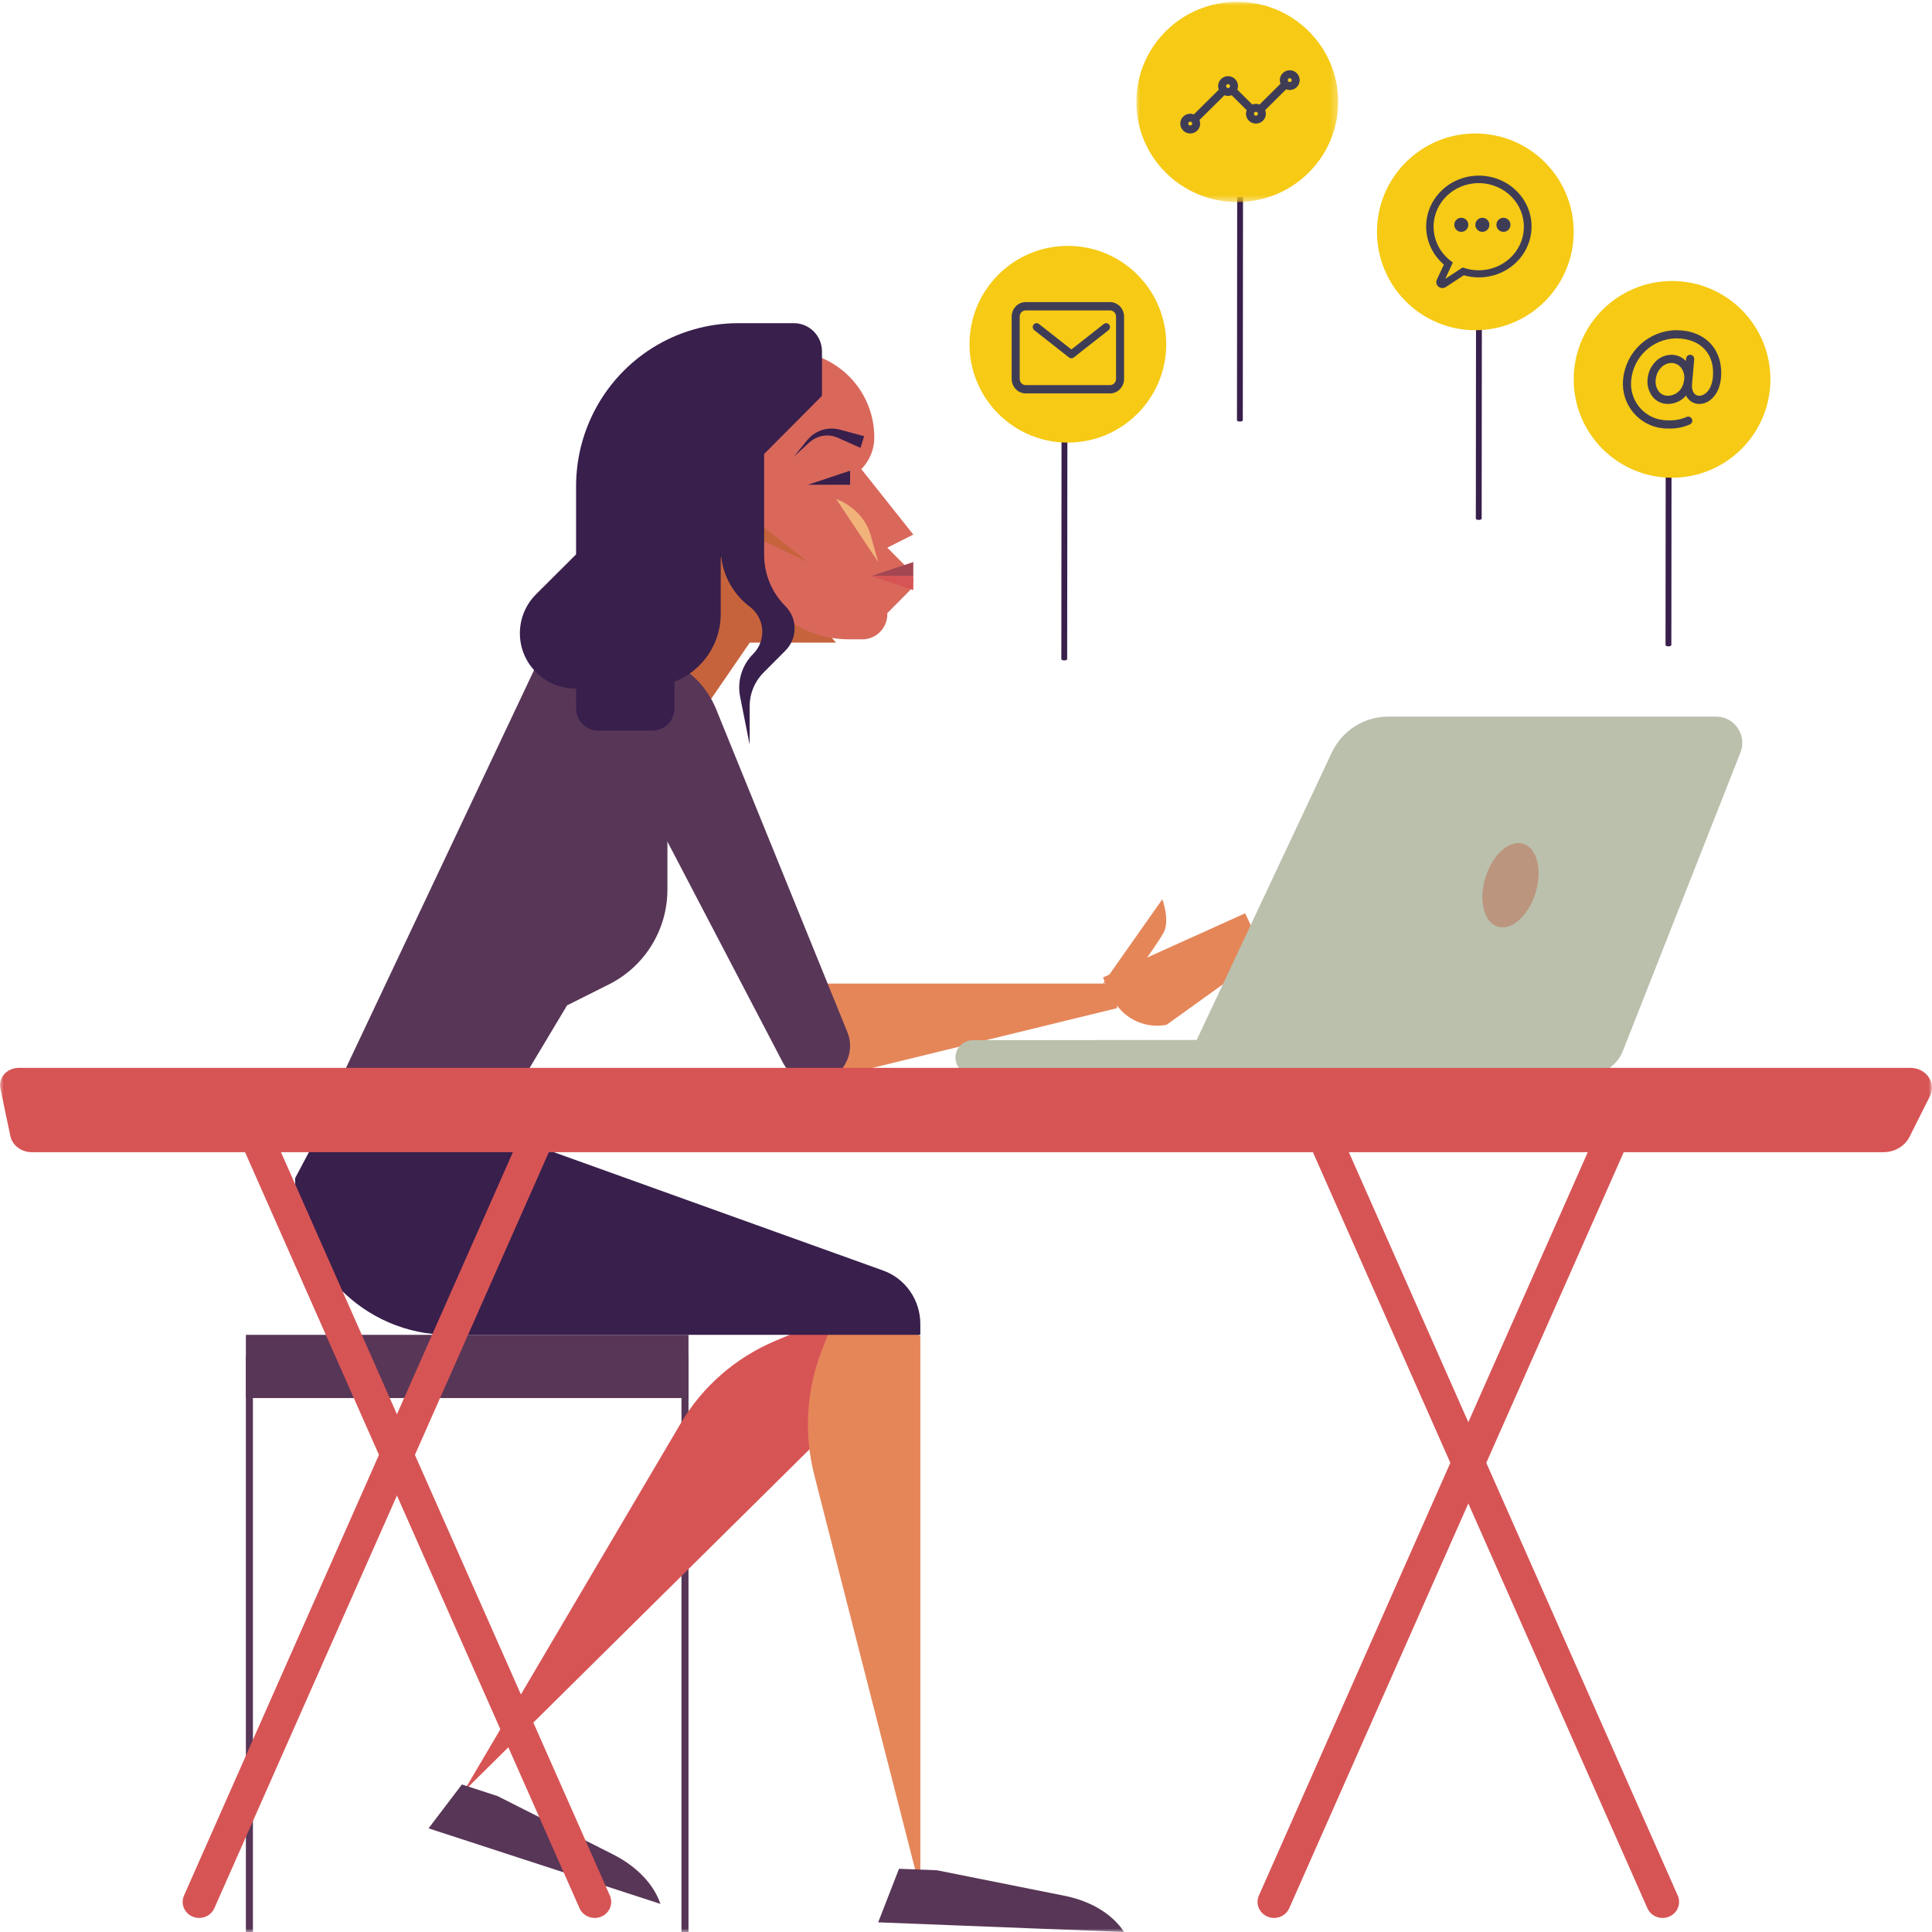 <?xml version="1.0" encoding="UTF-8"?>
<svg width="275px" height="275px" viewBox="0 0 275 275" version="1.1" xmlns="http://www.w3.org/2000/svg" xmlns:xlink="http://www.w3.org/1999/xlink">
    <title>90FB6C87-A9EF-4099-A5F8-A13B4621475B@1x</title>
    <defs>
        <polygon id="path-1" points="0 0 28.735 0 28.735 28.508 0 28.508"></polygon>
        <polygon id="path-3" points="0 275 275 275 275 0 0 0"></polygon>
    </defs>
    <g id="Page-1" stroke="none" stroke-width="1" fill="none" fill-rule="evenodd">
        <g id="CW_Case-Studies-Icons-+-Illustrations" transform="translate(-124, -663)">
            <g id="Group-67" transform="translate(124, 663)">
                <path d="M210.9,73.825 L210.93,42 L210.1,42 L210.07,73.825 C210.07,73.922 210.256,74 210.485,74 C210.714,74 210.9,73.922 210.9,73.825" id="Fill-1" fill="#381F4C"></path>
                <path d="M237.9,91.825 L237.93,60 L237.1,60 L237.07,91.825 C237.07,91.922 237.256,92 237.485,92 C237.714,92 237.9,91.922 237.9,91.825" id="Fill-3" fill="#381F4C"></path>
                <path d="M151.9,93.825 L151.93,62 L151.1,62 L151.07,93.825 C151.07,93.922 151.256,94 151.485,94 C151.714,94 151.9,93.922 151.9,93.825" id="Fill-5" fill="#381F4C"></path>
                <path d="M176.9,59.825 L176.93,28 L176.1,28 L176.07,59.825 C176.07,59.922 176.256,60 176.485,60 C176.714,60 176.9,59.922 176.9,59.825" id="Fill-7" fill="#381F4C"></path>
                <path d="M210,47 C202.268,47 196,40.732 196,33 C196,25.268 202.268,19 210,19 C217.732,19 224,25.268 224,33 C223.991,40.729 217.729,46.991 210,47" id="Fill-9" fill="#F6CA15"></path>
                <path d="M210.482,26.066 C206.935,26.065 204.058,28.84 204.055,32.264 C204.054,34.157 204.947,35.945 206.481,37.123 L206.797,37.366 L205.717,39.69 L208.193,38.072 L208.438,38.151 C211.801,39.242 215.444,37.494 216.574,34.246 C217.704,30.998 215.893,27.48 212.53,26.39 C211.87,26.175 211.178,26.066 210.482,26.066 M205.308,41 C204.827,40.998 204.439,40.62 204.441,40.155 C204.442,40.038 204.468,39.923 204.517,39.816 L205.52,37.657 C202.423,35.001 202.142,30.423 204.893,27.433 C207.643,24.443 212.384,24.171 215.48,26.827 C218.577,29.483 218.858,34.061 216.107,37.051 C214.172,39.156 211.148,39.987 208.355,39.182 L205.796,40.854 C205.653,40.949 205.483,41 205.308,41" id="Fill-11" fill="#3F3D56"></path>
                <path d="M211,31 C211.553,31 212,31.447 212,32 C212,32.553 211.553,33 211,33 C210.447,33 210,32.553 210,32 C210,31.447 210.447,31 211,31" id="Fill-13" fill="#3F3D56"></path>
                <path d="M208,31 C208.553,31 209,31.447 209,32 C209,32.553 208.553,33 208,33 C207.447,33 207,32.553 207,32 C207,31.447 207.447,31 208,31" id="Fill-15" fill="#3F3D56"></path>
                <path d="M214,31 C214.553,31 215,31.447 215,32 C215,32.553 214.553,33 214,33 C213.447,33 213,32.553 213,32 C213,31.447 213.447,31 214,31" id="Fill-17" fill="#3F3D56"></path>
                <g id="Group-21" transform="translate(161.743, 0.256)">
                    <mask id="mask-2" fill="white">
                        <use xlink:href="#path-1"></use>
                    </mask>
                    <g id="Clip-20"></g>
                    <path d="M14.368,28.508 C6.432,28.508 0,22.127 0,14.254 C0,6.381 6.432,-0 14.368,-0 C22.303,-0 28.735,6.381 28.735,14.254 C28.726,22.123 22.299,28.499 14.368,28.508" id="Fill-19" fill="#F6CA15" mask="url(#mask-2)"></path>
                </g>
                <path d="M183.583,11.687 C183.427,11.687 183.3,11.561 183.3,11.406 C183.3,11.25 183.427,11.125 183.583,11.125 C183.74,11.125 183.867,11.25 183.867,11.406 C183.867,11.561 183.74,11.687 183.583,11.687 M178.767,16.469 C178.61,16.469 178.483,16.343 178.483,16.187 C178.483,16.032 178.61,15.906 178.767,15.906 C178.924,15.906 179.05,16.032 179.05,16.187 C179.05,16.343 178.924,16.469 178.767,16.469 M174.801,12.531 C174.644,12.531 174.517,12.405 174.517,12.249 C174.517,12.094 174.644,11.968 174.801,11.968 C174.957,11.968 175.084,12.094 175.084,12.249 C175.084,12.405 174.957,12.531 174.801,12.531 M169.417,17.875 C169.26,17.875 169.133,17.749 169.133,17.593 C169.133,17.438 169.26,17.312 169.417,17.312 C169.573,17.312 169.701,17.438 169.701,17.593 C169.701,17.749 169.574,17.875 169.417,17.875 M183.583,10 C182.801,10 182.167,10.63 182.167,11.406 C182.167,11.587 182.205,11.758 182.267,11.917 L179.282,14.88 C179.122,14.818 178.949,14.781 178.767,14.781 C178.585,14.781 178.412,14.818 178.251,14.88 L176.116,12.761 C176.179,12.602 176.216,12.431 176.216,12.249 C176.216,11.473 175.583,10.844 174.801,10.844 C174.018,10.844 173.383,11.473 173.383,12.249 C173.383,12.431 173.421,12.602 173.484,12.761 L169.932,16.287 C169.772,16.224 169.599,16.187 169.417,16.187 C168.634,16.187 168,16.817 168,17.593 C168,18.37 168.634,19 169.417,19 C170.199,18.999 170.833,18.37 170.833,17.593 C170.833,17.412 170.796,17.241 170.734,17.082 L174.285,13.557 C174.445,13.619 174.618,13.656 174.801,13.656 C174.983,13.656 175.156,13.619 175.316,13.557 L177.45,15.676 C177.388,15.835 177.35,16.006 177.35,16.187 C177.35,16.964 177.985,17.593 178.767,17.593 C179.549,17.592 180.183,16.963 180.184,16.187 C180.184,16.006 180.146,15.835 180.083,15.676 L183.068,12.713 C183.228,12.775 183.401,12.812 183.583,12.812 C184.366,12.812 184.999,12.183 185,11.406 C185,10.63 184.366,10 183.583,10" id="Fill-22" fill="#3F3D56"></path>
                <path d="M152,63 C144.268,63 138,56.732 138,49 C138,41.268 144.268,35 152,35 C159.732,35 166,41.268 166,49 C165.991,56.729 159.729,62.992 152,63" id="Fill-24" fill="#F6CA15"></path>
                <path d="M158.857,53.932 C158.856,54.422 158.472,54.818 158,54.819 L146,54.819 C145.527,54.818 145.143,54.422 145.143,53.932 L145.143,45.069 C145.143,44.58 145.527,44.183 146,44.182 L158,44.182 C158.472,44.183 158.856,44.58 158.857,45.069 L158.857,53.932 Z M158,43 L146,43 C144.896,43.002 144.002,43.927 144,45.069 L144,53.932 C144.002,55.074 144.896,55.999 146,56 L158,56 C159.104,55.999 159.998,55.074 160,53.932 L160,45.069 C159.998,43.927 159.104,43.002 158,43 L158,43 Z" id="Fill-26" fill="#3F3D56"></path>
                <path d="M157.111,46.118 L152.5,49.741 L147.889,46.118 C147.888,46.117 147.887,46.117 147.887,46.116 C147.646,45.928 147.301,45.973 147.115,46.216 C146.929,46.458 146.974,46.807 147.213,46.995 L152.162,50.882 C152.259,50.959 152.378,51 152.5,51 C152.622,51 152.741,50.959 152.838,50.882 L157.787,46.995 C157.787,46.994 157.788,46.994 157.789,46.993 C158.028,46.804 158.07,46.455 157.883,46.213 C157.696,45.971 157.351,45.929 157.111,46.118" id="Fill-28" fill="#3F3D56"></path>
                <mask id="mask-4" fill="white">
                    <use xlink:href="#path-3"></use>
                </mask>
                <g id="Clip-31"></g>
                <polygon id="Fill-30" fill="#583657" mask="url(#mask-4)" points="35 199 98 199 98 190 35 190"></polygon>
                <polygon id="Fill-32" fill="#583657" mask="url(#mask-4)" points="97 275 98 275 98 193 97 193"></polygon>
                <polygon id="Fill-33" fill="#583657" mask="url(#mask-4)" points="35 275 36 275 36 193 35 193"></polygon>
                <polyline id="Fill-34" fill="#C6633C" mask="url(#mask-4)" points="119 91.472 106.719 91.472 99.49 102 92 94.392 99.055 69"></polyline>
                <polyline id="Fill-35" fill="#E58659" mask="url(#mask-4)" points="116.489 140 159 140 159 143.5 116 154"></polyline>
                <path d="M122,199.593 L66,255 L96.893,202.601 C99.974,197.376 104.67,193.27 110.288,190.887 L119.454,187" id="Fill-36" fill="#D75455" mask="url(#mask-4)"></path>
                <path d="M131,190.167 L131,269 L115.908,209.979 C114.403,204.094 114.776,197.867 116.972,192.217 L120.554,183" id="Fill-37" fill="#E58659" mask="url(#mask-4)"></path>
                <path d="M93,61.182 L93,61.182 C93,55.007 97.969,50 104.1,50 L112.266,50 C118.995,50 124.45,55.495 124.45,62.274 C124.45,63.961 123.784,65.579 122.6,66.773 L122.6,66.773 L130,76.091 L126.3,77.954 L129.346,81.023 C129.765,81.444 130,82.016 130,82.614 C130,83.21 129.765,83.782 129.346,84.204 L126.3,87.272 L126.3,87.428 C126.3,89.4 124.712,91 122.754,91 L120.75,91 C116.092,91 111.705,88.79 108.91,85.036 L102.25,76.091" id="Fill-38" fill="#D9685B" mask="url(#mask-4)"></path>
                <path d="M131,190 L63.888,190 C51.8,190 42,180.021 42,167.713 L45.56,161 L70.48,161 L125.714,180.85 C128.882,181.989 131,185.038 131,188.459 L131,190 Z" id="Fill-39" fill="#381F4C" mask="url(#mask-4)"></path>
                <path d="M45,161 L77.143,93 L95,93 L95,126.62 C95,132.337 91.778,137.562 86.676,140.118 L80.715,143.106 L70,161" id="Fill-40" fill="#583657" mask="url(#mask-4)"></path>
                <path d="M115.925,154 L115.925,154 C119.534,154 121.987,150.288 120.613,146.906 L101.943,100.964 C99.984,96.145 95.349,93 90.207,93 L81,93 L111.443,151.266 C112.322,152.949 114.046,154 115.925,154" id="Fill-41" fill="#583657" mask="url(#mask-4)"></path>
                <path d="M94.766,97 C95.292,96.074 94.766,75.572 94.766,75.572 L87.659,72 L77,93.428" id="Stroke-42" stroke="#050505" stroke-width="2" mask="url(#mask-4)"></path>
                <polygon id="Fill-43" fill="#A34651" mask="url(#mask-4)" points="130 80 130 82 124 82"></polygon>
                <polyline id="Fill-44" fill="#D75455" mask="url(#mask-4)" points="124 82 130 84 130 82"></polyline>
                <polyline id="Fill-45" fill="#381F4C" mask="url(#mask-4)" points="121 67 115 69 121 69"></polyline>
                <path d="M113,65 C113,65 113.527,64.514 114.318,63.784 C114.516,63.602 114.731,63.404 114.957,63.195 C115.182,62.981 115.421,62.775 115.675,62.609 C116.196,62.262 116.825,62.043 117.453,61.99 C118.084,61.938 118.707,62.063 119.231,62.299 C119.832,62.567 120.394,62.818 120.875,63.032 L122.481,63.748 L123,62.086 C123,62.086 122.325,61.904 121.313,61.63 C120.804,61.492 120.213,61.332 119.579,61.161 C118.865,60.966 118.07,60.941 117.326,61.125 C116.582,61.308 115.897,61.681 115.37,62.161 C115.098,62.406 114.88,62.666 114.688,62.909 C114.492,63.151 114.308,63.379 114.137,63.591 C113.455,64.436 113,65 113,65" id="Fill-46" fill="#381F4C" mask="url(#mask-4)"></path>
                <path d="M102.305,68.896 L99.889,67.456 C98.621,66.7 97.002,66.899 95.955,67.94 C95.111,68.78 94.795,70.015 95.134,71.156 L97.219,78.201 C97.49,79.114 98.253,79.796 99.189,79.961 C100.253,80.15 101.319,79.637 101.834,78.686 L103,76.537" id="Stroke-47" stroke="#221F1F" stroke-width="2" mask="url(#mask-4)"></path>
                <path d="M119,71 L119.479,71.215 C121.713,72.221 123.349,74.056 123.955,76.238 L125,80" id="Fill-48" fill="#F1B37A" mask="url(#mask-4)"></path>
                <polyline id="Fill-49" fill="#C6633C" mask="url(#mask-4)" points="107.378 74 115 80 107 76.2"></polyline>
                <path d="M83.916,77 L76.31,84.58 C73.23,87.65 73.23,92.627 76.31,95.697 C79.391,98.768 84.384,98.768 87.465,95.697 L90,93.171" id="Fill-50" fill="#381F4C" mask="url(#mask-4)"></path>
                <path d="M102.588,64.621 L102.588,78.076 C102.588,81.328 104.112,84.39 106.699,86.34 L106.731,86.364 C108.891,87.992 109.115,91.165 107.206,93.084 L107.176,93.113 C105.596,94.702 104.91,96.977 105.349,99.18 L106.705,106 L106.705,100.506 C106.705,98.724 107.41,97.016 108.663,95.757 L111.804,92.601 C113.536,90.86 113.536,88.037 111.804,86.296 L111.776,86.267 C109.848,84.33 108.765,81.703 108.765,78.963 L108.765,64.621 L117,56.345 L117,50.023 C117,47.801 115.208,46 112.997,46 L105.094,46 C100.765,46 96.524,47.222 92.854,49.528 C86.102,53.768 82,61.206 82,69.207 L82,87.379 C82,93.093 86.609,97.724 92.295,97.724 L92.295,97.724 C97.98,97.724 102.588,93.093 102.588,87.379 L102.588,83.241" id="Fill-51" fill="#381F4C" mask="url(#mask-4)"></path>
                <path d="M92.846,104 L85.154,104 C83.412,104 82,102.588 82,100.846 L82,93.154 C82,91.412 83.412,90 85.154,90 L92.846,90 C94.588,90 96,91.412 96,93.154 L96,100.846 C96,102.588 94.588,104 92.846,104" id="Fill-52" fill="#381F4C" mask="url(#mask-4)"></path>
                <path d="M125,273.624 L160,275 C158.383,272.487 155.298,270.6 151.601,269.861 L133.351,266.212 L127.966,266 L125,273.624 Z" id="Fill-53" fill="#583657" mask="url(#mask-4)"></path>
                <path d="M61,260.245 L94,271 C93.092,268.239 90.629,265.658 87.293,263.972 L70.824,255.655 L65.748,254 L61,260.245 Z" id="Fill-54" fill="#583657" mask="url(#mask-4)"></path>
                <path d="M157,139.131 L177.23,130 L180,135.852 L166.04,145.874 C162.861,146.479 159.672,144.869 158.297,141.966 L157.428,140.128" id="Fill-55" fill="#E58659" mask="url(#mask-4)"></path>
                <path d="M157,140 L165.447,128 C165.447,128 166.595,131.088 165.582,132.842 C164.569,134.595 161.153,139.311 161.153,139.311" id="Fill-56" fill="#E58659" mask="url(#mask-4)"></path>
                <path d="M138.38,152.997 C138.423,152.999 138.466,153 138.509,153 L194.497,152.94 C195.881,152.939 197.002,151.832 197,150.468 C196.998,149.103 195.871,147.976 194.491,148 L138.503,148.061 C137.119,148.062 135.998,149.168 136,150.533 C136.002,151.854 137.056,152.933 138.38,152.997" id="Fill-57" fill="#BAC0AC" mask="url(#mask-4)"></path>
                <path d="M244.27,102 L197.612,102 C194.171,102 191.037,103.993 189.569,107.116 L168,153 L225.983,153 C228.201,153 230.194,151.64 231.009,149.571 L247.736,107.112 C248.702,104.659 246.9,102 244.27,102" id="Fill-58" fill="#BAC0AC" mask="url(#mask-4)"></path>
                <path d="M211.456,124.835 C210.433,128.085 211.189,131.241 213.146,131.885 C215.103,132.528 217.52,130.415 218.544,127.165 C219.568,123.915 218.811,120.759 216.854,120.115 C214.897,119.472 212.48,121.585 211.456,124.835" id="Fill-59" fill="#BC957E" mask="url(#mask-4)"></path>
                <path d="M236.65,273 C236.96,273 237.275,272.94 237.578,272.813 C238.77,272.315 239.321,270.97 238.808,269.81 L189.511,158.383 C188.998,157.223 187.616,156.688 186.422,157.187 C185.23,157.685 184.679,159.03 185.192,160.189 L234.49,271.617 C234.872,272.482 235.739,273 236.65,273" id="Fill-60" fill="#D75455" mask="url(#mask-4)"></path>
                <path d="M181.35,273 C182.261,273 183.128,272.482 183.51,271.617 L232.808,160.19 C233.321,159.03 232.77,157.686 231.578,157.187 C230.386,156.688 229.003,157.223 228.489,158.383 L179.192,269.81 C178.679,270.97 179.23,272.315 180.422,272.813 C180.725,272.94 181.04,273 181.35,273" id="Fill-61" fill="#D75455" mask="url(#mask-4)"></path>
                <path d="M84.65,273 C84.96,273 85.275,272.94 85.578,272.813 C86.77,272.315 87.321,270.97 86.808,269.81 L37.511,158.383 C36.998,157.223 35.616,156.688 34.422,157.187 C33.23,157.685 32.679,159.03 33.192,160.189 L82.49,271.617 C82.872,272.482 83.739,273 84.65,273" id="Fill-62" fill="#D75455" mask="url(#mask-4)"></path>
                <path d="M28.35,273 C29.261,273 30.128,272.482 30.51,271.617 L79.808,160.19 C80.321,159.03 79.77,157.686 78.578,157.187 C77.386,156.688 76.003,157.223 75.489,158.383 L26.192,269.81 C25.679,270.97 26.23,272.315 27.422,272.813 C27.725,272.94 28.04,273 28.35,273" id="Fill-63" fill="#D75455" mask="url(#mask-4)"></path>
                <path d="M0.049,154.917 C-0.103,154.199 0.103,153.456 0.609,152.892 C1.115,152.327 1.869,152 2.663,152 L271.935,152 C272.98,152 273.954,152.491 274.517,153.301 C275.08,154.112 275.156,155.131 274.718,156.004 L271.799,161.817 C271.131,163.148 269.684,164 268.09,164 L4.511,164 C3.029,164 1.755,163.033 1.473,161.694 L0.049,154.917 Z" id="Fill-64" fill="#D75455" mask="url(#mask-4)"></path>
                <path d="M238,68 C230.268,68 224,61.732 224,54 C224,46.268 230.268,40 238,40 C245.732,40 252,46.268 252,54 C251.991,61.729 245.729,67.991 238,68" id="Fill-65" fill="#F6CA15" mask="url(#mask-4)"></path>
                <path d="M237.391,56.329 C236.933,56.337 236.493,56.146 236.185,55.805 C235.778,55.316 235.591,54.68 235.669,54.048 C235.786,52.711 236.767,51.665 237.901,51.665 C238.396,51.662 238.869,51.872 239.201,52.241 C239.607,52.71 239.798,53.328 239.731,53.945 C239.587,55.591 238.451,56.329 237.391,56.329 M243.517,48.95 C242.355,47.674 240.638,47 238.552,47 C234.659,47.065 231.43,50.049 231.037,53.946 C231.008,54.208 230.997,54.471 231.001,54.735 C231.058,58.248 233.935,61.05 237.428,60.992 C238.49,61.042 239.549,60.846 240.525,60.419 C240.818,60.294 240.957,59.954 240.834,59.658 C240.71,59.36 240.371,59.22 240.075,59.344 C239.243,59.711 238.336,59.876 237.428,59.826 C237.2,59.831 236.972,59.821 236.746,59.794 C233.91,59.473 231.871,56.9 232.192,54.048 C232.53,50.753 235.26,48.229 238.552,48.166 C240.305,48.166 241.726,48.709 242.663,49.738 C243.554,50.718 243.953,52.069 243.815,53.644 C243.696,55.005 243.172,55.675 242.752,55.998 C242.471,56.24 242.106,56.359 241.737,56.33 C241.097,56.216 240.764,55.584 240.846,54.642 L241.154,51.134 C241.179,50.816 240.946,50.536 240.63,50.505 C240.311,50.476 240.028,50.711 239.998,51.032 L239.968,51.375 C239.423,50.817 238.682,50.495 237.901,50.499 C237.02,50.507 236.18,50.881 235.582,51.533 C234.965,52.192 234.588,53.043 234.514,53.946 C234.408,54.904 234.704,55.863 235.33,56.592 C235.858,57.174 236.607,57.502 237.391,57.495 C238.26,57.5 239.098,57.172 239.734,56.576 C239.823,56.489 239.893,56.389 239.973,56.295 C240.329,57.002 240.949,57.374 241.534,57.478 C242.224,57.566 242.919,57.365 243.458,56.924 C244.061,56.458 244.813,55.53 244.97,53.746 C245.135,51.864 244.619,50.161 243.517,48.95" id="Fill-66" fill="#3F3D56" mask="url(#mask-4)"></path>
            </g>
        </g>
    </g>
</svg>
